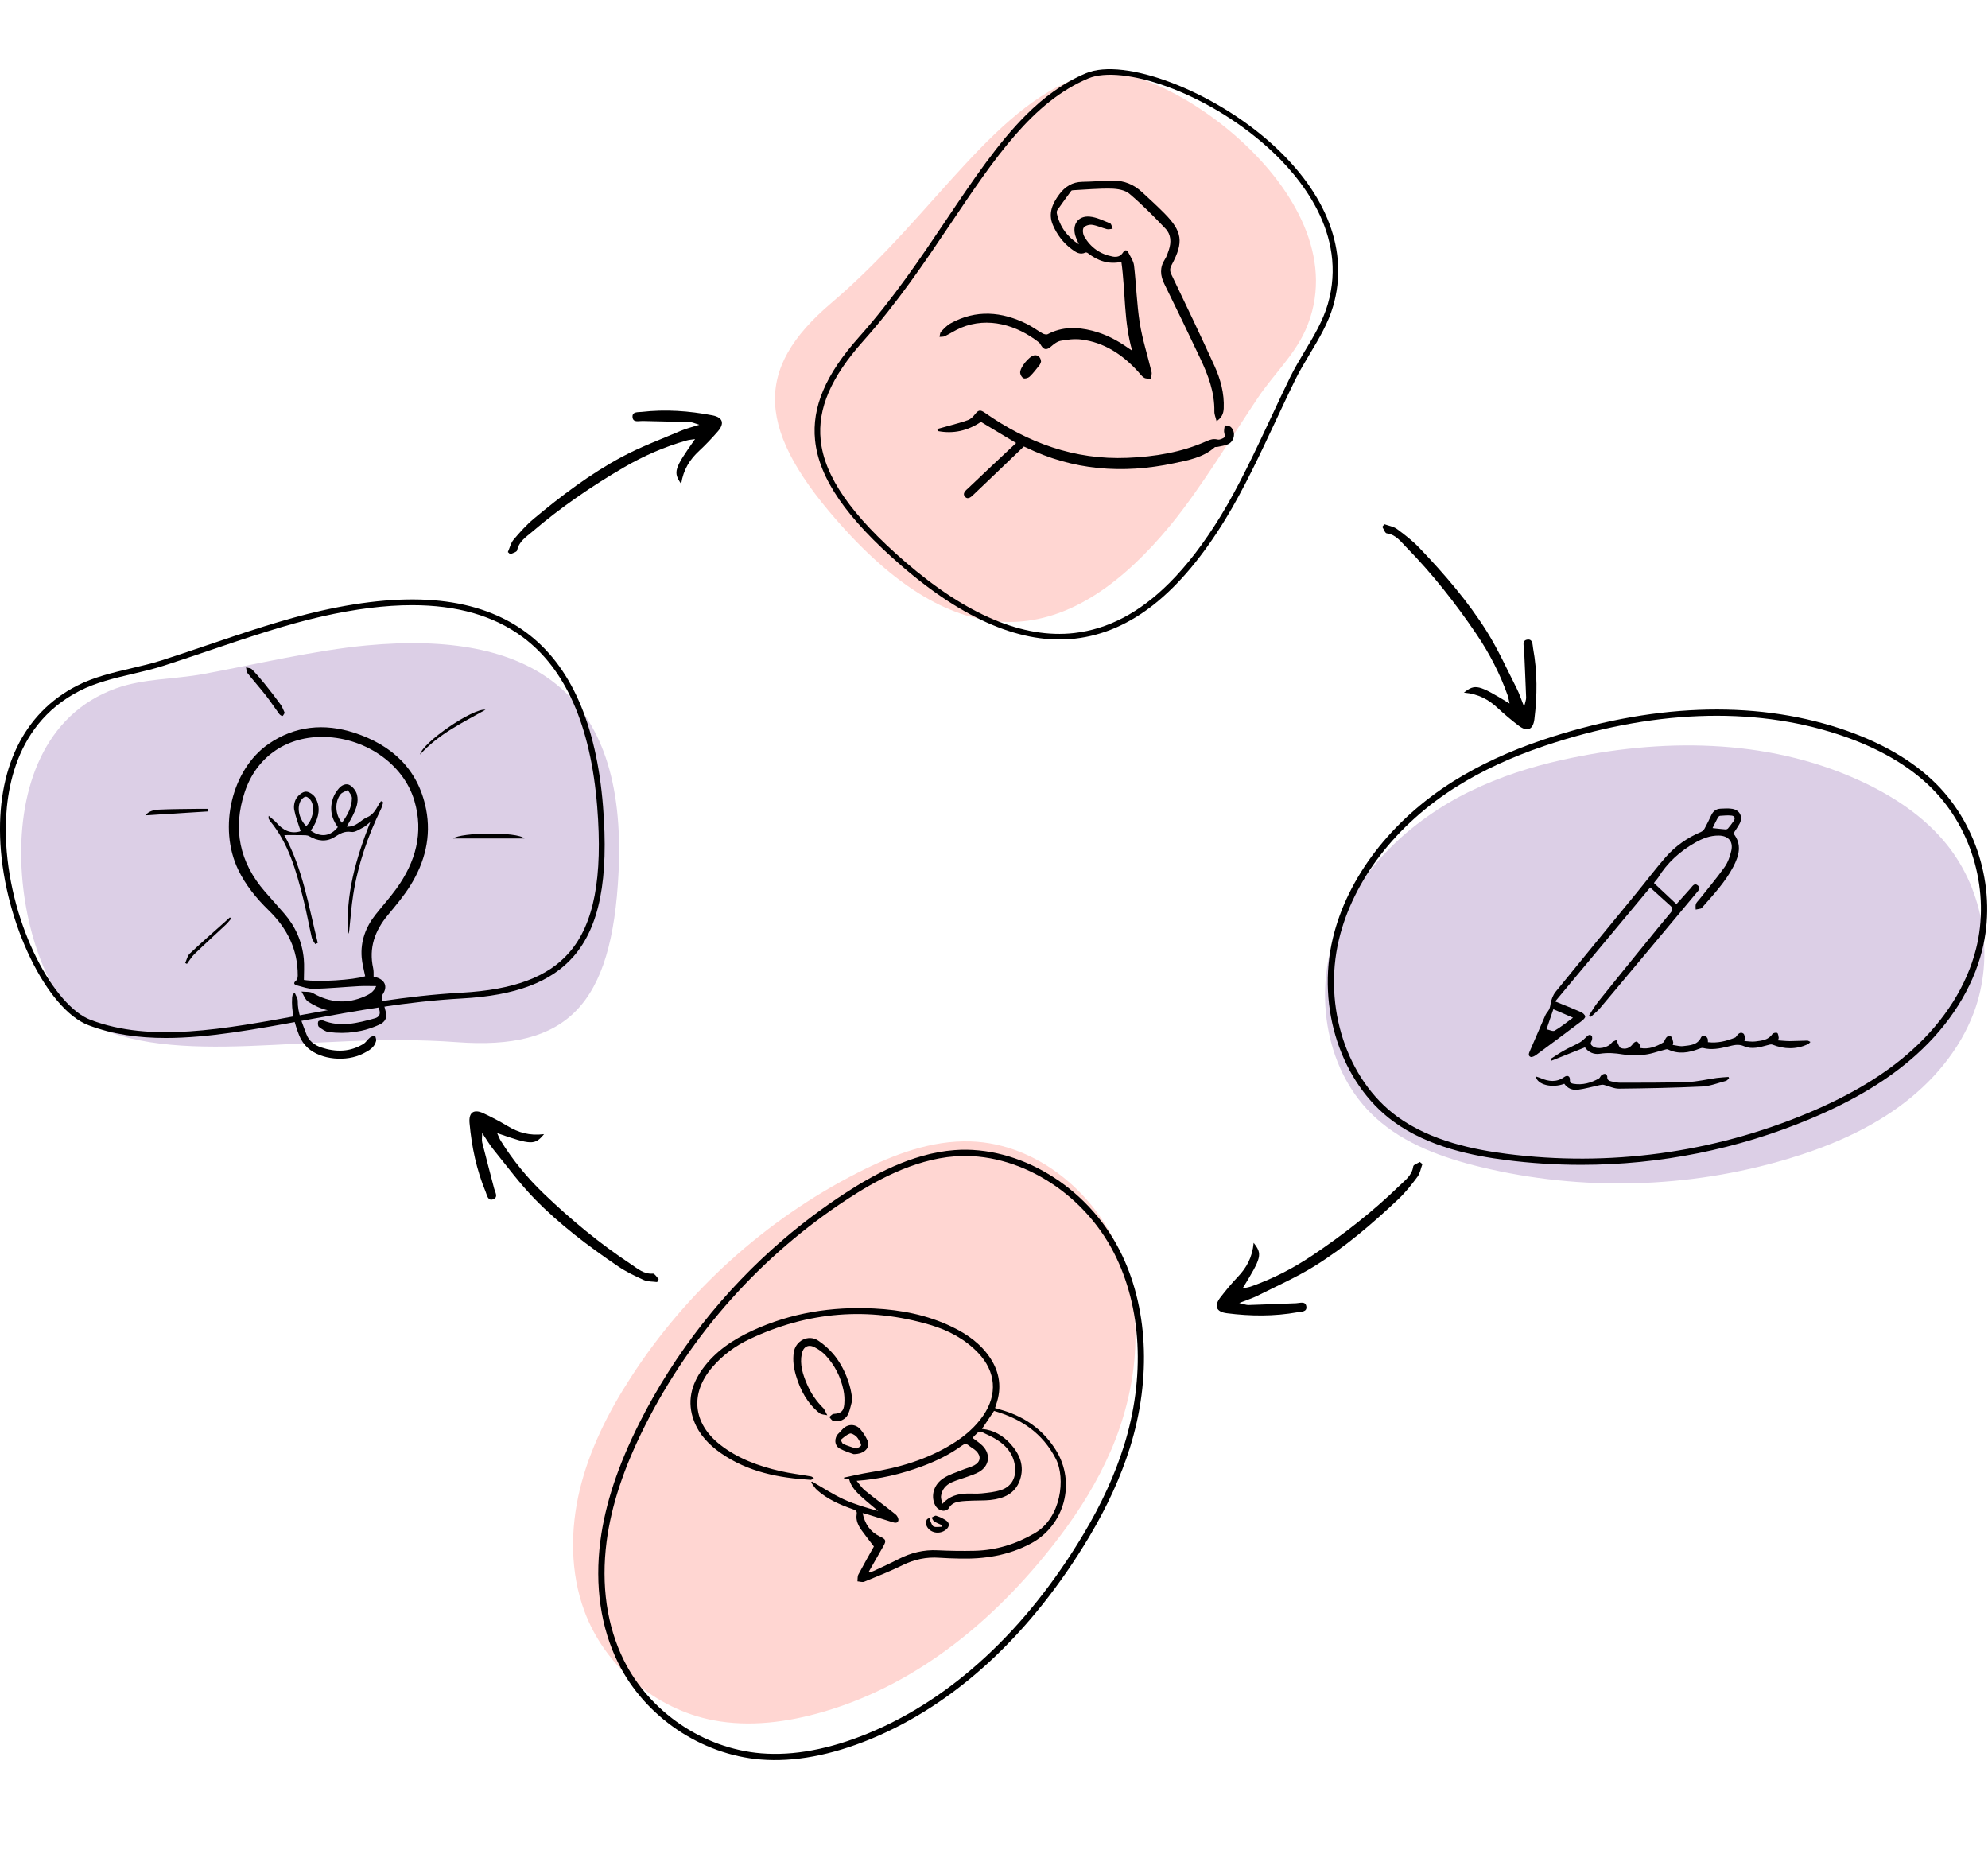 <?xml version="1.0" encoding="UTF-8"?> <svg xmlns="http://www.w3.org/2000/svg" width="2312" height="2151" viewBox="0 0 2312 2151" fill="none"> <path d="M1710.42 919.656C1640.56 953.667 1579.38 1010.8 1553.37 1084.11C1527.4 1157.36 1542.11 1246.87 1599.46 1299.39C1633.37 1330.41 1678.25 1346.43 1722.94 1357.18C1839.6 1385.25 1963.63 1381.94 2078.61 1347.65C2124.42 1334 2169.26 1315.27 2208.02 1287.24C2246.78 1259.21 2279.28 1221.27 2295.86 1176.42C2319.59 1112.14 2307.21 1035.89 2264.43 982.399C2237.49 948.715 2200.17 924.515 2160.85 906.762C2053.16 858.081 1931.13 858.268 1817.51 883.402C1780.66 891.531 1744.42 903.164 1710.47 919.703L1710.42 919.656Z" fill="#DCCFE6"></path> <path d="M1839.08 1354.42C1809.66 1354.42 1780.24 1352.55 1750.91 1348.77C1714.67 1344.09 1661.76 1334.33 1620.29 1303.87C1559.72 1259.39 1530.81 1171.84 1550.05 1091.02C1566.86 1020.33 1617.95 953.807 1690.2 908.443C1720.23 889.616 1755.02 873.451 1793.5 860.463C1918.61 818.323 2038.31 813.651 2139.65 846.915C2186.86 862.426 2224.74 884.29 2252.2 911.901C2301.37 961.422 2322.2 1037.15 2305.2 1104.9C2294.09 1149.18 2267.61 1191.18 2228.66 1226.32C2196.67 1255.14 2156.37 1279.53 2105.46 1300.88C2020.98 1336.29 1930.29 1354.42 1839.13 1354.42H1839.08ZM1694.03 914.61C1623.37 958.946 1573.5 1023.84 1557.1 1092.7C1538.56 1170.77 1566.3 1255.19 1624.59 1298.03C1664.66 1327.46 1716.4 1336.99 1751.85 1341.57C1870.75 1356.94 1992.03 1340.59 2102.61 1294.2C2152.77 1273.18 2192.42 1249.21 2223.76 1220.9C2261.63 1186.75 2287.36 1146.01 2298.15 1103.07C2314.54 1037.76 2294.51 964.739 2247.06 916.993C2220.44 890.176 2183.55 868.919 2137.41 853.783C2037.56 821.033 1919.41 825.705 1795.84 867.378C1757.87 880.179 1723.64 896.063 1694.08 914.61H1694.03Z" fill="black"></path> <path d="M1291.43 1687.91C1322.43 1616.66 1331.8 1533.47 1303.94 1460.85C1276.08 1388.3 1206.73 1329.82 1129.02 1327.17C1083.09 1325.62 1038.56 1342.6 997.611 1363.48C890.694 1417.94 798.569 1501.06 733.457 1601.84C707.499 1641.98 685.595 1685.35 674.347 1731.84C663.099 1778.34 663.043 1828.29 679.586 1873.16C703.325 1937.44 762.276 1987.35 829.552 2000.21C871.922 2008.3 916.009 2002.45 957.434 1990.4C1070.92 1957.42 1163.56 1877.98 1233.59 1785.05C1256.31 1754.92 1276.3 1722.53 1291.36 1687.9L1291.43 1687.91Z" fill="#FFD6D2"></path> <path d="M911.121 1441.04C933.484 1421.92 957.061 1404.23 981.813 1388.05C1012.39 1368.05 1058.96 1341.09 1110.27 1337.29C1185.21 1331.74 1264.08 1379.5 1301.97 1453.44C1335.12 1518.09 1339.52 1601.86 1314.08 1683.29C1303.49 1717.11 1287.55 1752.01 1266.74 1786.88C1199.03 1900.21 1111.08 1981.54 1012.44 2022.11C966.471 2041 923.476 2048.99 884.662 2045.85C815.104 2040.16 750.062 1996.13 718.964 1933.59C698.633 1892.71 691.468 1843.58 698.244 1791.56C703.828 1748.86 718.616 1704.14 743.434 1654.83C784.637 1573.02 841.794 1500.31 911.085 1441.07L911.121 1441.04ZM1307.16 1681.09C1332.06 1601.47 1327.81 1519.74 1295.52 1456.75C1258.88 1385.36 1182.94 1339.22 1110.8 1344.52C1061.22 1348.19 1015.7 1374.57 985.778 1394.12C885.414 1459.7 803.853 1550.94 749.941 1658.06C725.478 1706.63 710.914 1750.61 705.492 1792.49C698.896 1843.06 705.809 1890.75 725.508 1930.4C755.489 1990.69 818.166 2033.18 885.257 2038.64C922.916 2041.72 964.772 2033.91 1009.68 2015.43C1106.85 1975.44 1193.63 1895.12 1260.47 1783.14C1281.01 1748.74 1296.71 1714.43 1307.13 1681.12L1307.16 1681.09Z" fill="black"></path> <path d="M1848.06 1180.61C1851.49 1175.43 1854.54 1169.94 1858.4 1165.11C1876.4 1142.6 1894.61 1120.24 1912.79 1097.87C1922.77 1085.58 1932.75 1073.29 1942.94 1061.18C1945.4 1058.26 1945.57 1055.88 1942.93 1053.45C1935.13 1046.28 1927.22 1039.22 1919.14 1031.92C1881.83 1076.66 1845.06 1120.75 1808.63 1164.44C1817.97 1168.23 1828.32 1172.25 1838.49 1176.7C1840.65 1177.64 1843.38 1179.99 1843.56 1181.91C1843.72 1183.62 1841.01 1186 1839.09 1187.46C1821.69 1200.58 1804.22 1213.61 1786.67 1226.51C1784.78 1227.9 1781.64 1229.61 1780.05 1228.93C1776.55 1227.44 1778.35 1224.09 1779.43 1221.55C1785.25 1207.94 1791.12 1194.34 1797.07 1180.79C1797.86 1178.99 1799.08 1177.33 1800.3 1175.77C1802.28 1173.24 1802.76 1170.54 1803.27 1167.33C1804.06 1162.37 1806.06 1156.99 1809.2 1153.13C1840.47 1114.56 1872.12 1076.28 1903.59 1037.87C1914.78 1024.21 1925.4 1010.07 1937.02 996.777C1948.33 983.847 1962.21 974.067 1978.16 967.347C1979.81 966.647 1981.47 965.117 1982.33 963.537C1985.14 958.437 1987.67 953.177 1990.14 947.897C1992.32 943.227 1995.82 940.477 2000.95 940.277C2005.59 940.097 2010.37 939.657 2014.86 940.497C2023.69 942.157 2027.27 950.107 2023.04 957.837C2020.97 961.617 2018.45 965.147 2015.92 969.107C2026.28 981.917 2022.44 995.137 2015.65 1008.03C2006.32 1025.74 1992.67 1040.26 1979.59 1055.16C1979.16 1055.65 1978.64 1056.26 1978.06 1056.41C1976.08 1056.9 1974.05 1057.21 1972.04 1057.59C1972.08 1055.41 1971.62 1053.06 1972.3 1051.1C1972.98 1049.17 1974.8 1047.63 1976.14 1045.93C1986.05 1033.4 1996.42 1021.19 2005.66 1008.18C2009.57 1002.66 2012 995.647 2013.5 988.957C2015.9 978.267 2009.81 971.637 1998.76 971.527C1988.79 971.427 1979.81 974.987 1971.38 979.787C1953.73 989.837 1939 1003.1 1928.31 1020.57C1927.45 1021.98 1926.22 1023.16 1925.18 1024.46C1924.16 1025.74 1923.16 1027.04 1923.76 1026.96C1932.46 1035.14 1941.16 1043.32 1949.62 1051.27C1955.1 1045.16 1960.47 1039.11 1965.9 1033.13C1968.24 1030.55 1970.46 1026.01 1974.62 1029.61C1978.39 1032.88 1974.79 1035.98 1972.64 1038.56C1935.48 1083.08 1898.3 1127.58 1861 1171.99C1857.8 1175.8 1853.75 1178.91 1850.09 1182.35C1849.42 1181.78 1848.75 1181.2 1848.07 1180.63L1848.06 1180.61ZM1798.56 1196.79C1801.98 1197.46 1806.01 1199.61 1808.06 1198.41C1815.37 1194.12 1822 1188.69 1829.37 1183.34C1821.07 1179.74 1813.53 1176.47 1806.52 1173.43C1803.82 1181.36 1801.21 1189.01 1798.56 1196.8V1196.79ZM1991.67 962.847C1997.17 963.437 2001.92 964.027 2006.68 964.387C2007.66 964.457 2009.04 963.967 2009.65 963.237C2011.99 960.457 2014.19 957.537 2016.26 954.547C2018.49 951.327 2017.21 948.727 2013.75 948.327C2009.37 947.827 2004.86 948.277 2000.42 948.587C1999.5 948.647 1998.34 949.737 1997.85 950.647C1995.73 954.547 1993.81 958.567 1991.66 962.847H1991.67Z" fill="black"></path> <path d="M1843.33 1217.79C1830.07 1223.07 1817.21 1228.2 1804.35 1233.32C1803.99 1232.64 1803.64 1231.97 1803.28 1231.29C1808.48 1228 1813.55 1224.47 1818.92 1221.47C1824.87 1218.14 1831.19 1215.47 1837.14 1212.14C1839.82 1210.64 1842.11 1208.34 1844.37 1206.19C1846.38 1204.28 1848.59 1201.87 1851.03 1204.37C1852.09 1205.46 1851.8 1209.03 1850.82 1210.7C1849.11 1213.61 1850.35 1215.04 1852.33 1216.54C1857.95 1220.79 1870.12 1218.32 1874.31 1212.51C1875.44 1210.94 1877.92 1210.33 1879.78 1209.29C1880.58 1211.12 1881.28 1212.99 1882.2 1214.75C1882.92 1216.12 1883.64 1218.07 1884.83 1218.52C1890.52 1220.66 1895.77 1218.52 1899.15 1213.64C1900.04 1212.35 1902.24 1210.82 1903.39 1211.12C1904.9 1211.51 1906.17 1213.48 1907.15 1215.02C1907.69 1215.86 1907.41 1217.22 1907.52 1218.57C1917.6 1220.36 1926.13 1216.95 1934.27 1212.16C1935.26 1211.57 1935.77 1210.04 1936.33 1208.86C1937.78 1205.83 1940.17 1203.45 1943.3 1205.17C1944.9 1206.05 1945.16 1209.45 1945.89 1211.76C1946.06 1212.31 1945.69 1213.02 1945.33 1214.97C1949.5 1215.52 1953.56 1216.85 1957.4 1216.38C1965.48 1215.39 1974.29 1215.25 1978.46 1205.87C1978.93 1204.82 1981.37 1203.9 1982.63 1204.17C1983.91 1204.44 1985.13 1206.12 1985.84 1207.47C1986.4 1208.53 1986.14 1210.03 1986.29 1211.77C1997.54 1213.14 2007.87 1210.51 2017.96 1206.39C2018.65 1206.11 2019.15 1205.25 2019.62 1204.58C2021.62 1201.74 2024.42 1199.51 2027.5 1201.75C2029.11 1202.92 2029.07 1206.35 2029.77 1208.76C2029.36 1209.31 2028.95 1209.86 2028.53 1210.41C2032.84 1210.63 2037.25 1211.51 2041.45 1210.94C2048.73 1209.94 2056.44 1209.53 2061.28 1202.28C2062.09 1201.06 2065.48 1200.36 2066.83 1201.05C2068.04 1201.67 2068.19 1204.54 2068.58 1206.46C2068.72 1207.15 2068.23 1207.98 2067.77 1209.69C2072.63 1210.01 2077.03 1210.55 2081.42 1210.54C2088.23 1210.52 2095.04 1210.04 2101.86 1209.97C2103.06 1209.96 2104.27 1210.97 2105.48 1211.52C2104.49 1212.43 2103.66 1213.68 2102.5 1214.21C2088.86 1220.36 2075.16 1220.17 2061.32 1214.64C2059.75 1214.01 2057.47 1214.74 2055.63 1215.25C2046.7 1217.7 2037.17 1220.39 2028.68 1216.62C2021.44 1213.4 2015.73 1215.4 2009.26 1216.96C1999.85 1219.23 1990.38 1221.09 1980.64 1218.57C1979.25 1218.21 1977.44 1218.92 1975.97 1219.5C1963.95 1224.16 1951.96 1226.16 1939.7 1220.19C1938.55 1219.63 1936.64 1220.45 1935.12 1220.81C1926.92 1222.79 1918.78 1226.14 1910.52 1226.46C1902.9 1226.75 1894.84 1227.23 1887.46 1226.02C1878.33 1224.52 1869.73 1223.82 1860.53 1225.28C1853.6 1226.38 1847.1 1223.45 1843.27 1217.82L1843.33 1217.79Z" fill="black"></path> <path d="M1819.23 1260.15C1805.19 1265.56 1787.64 1261.29 1786.12 1251.64C1788.23 1252.35 1790.04 1252.83 1791.73 1253.56C1801.09 1257.6 1810.2 1258.74 1819.17 1252.3C1822.84 1249.66 1825.97 1251.22 1825.78 1255.63C1825.63 1259.01 1827.53 1259.77 1829.83 1260.16C1840.5 1261.96 1850.3 1259.16 1859.51 1253.98C1860.82 1253.25 1861.29 1251.15 1862.54 1250.18C1863.71 1249.27 1865.51 1248.44 1866.82 1248.68C1867.83 1248.86 1869.33 1250.83 1869.23 1251.87C1868.84 1255.81 1871.39 1256.84 1874.23 1257.44C1877.63 1258.16 1881.12 1258.94 1884.57 1258.93C1910.54 1258.84 1936.52 1259.03 1962.46 1258.13C1973.86 1257.73 1985.16 1254.92 1996.54 1253.37C2001.06 1252.75 2005.65 1252.59 2010.21 1252.21L2010.82 1253.84C2009.58 1254.87 2008.49 1256.47 2007.08 1256.84C1997.97 1259.25 1988.84 1262.9 1979.6 1263.34C1947.36 1264.88 1915.07 1265.52 1882.79 1265.86C1876.93 1265.92 1871.07 1262.81 1865.16 1261.41C1863.61 1261.04 1861.79 1261.43 1860.16 1261.77C1851.77 1263.56 1843.48 1266.02 1835.01 1267.1C1828.96 1267.87 1823.12 1265.8 1819.24 1260.16L1819.23 1260.15Z" fill="black"></path> <g clip-path="url(#clip0_4_287)"> <path d="M426.688 750.431C614.913 732.923 729.616 801.75 719.396 1014.1C711.893 1169.69 658.854 1221.18 531.602 1211.78C358.901 1199.06 205 1244.38 98.36 1187.55C22.121 1146.88 -33.893 861.047 134.97 800.37C167.053 788.856 202.93 789.891 236.22 783.767C295.253 772.943 366.361 756.038 426.688 750.431Z" fill="#DCCFE6"></path> <path d="M192.925 1206.87C161.059 1206.87 131.132 1202.77 103.017 1192.12C54.505 1173.79 5.649 1073.18 0.474 981.021C-4.356 894.426 27.253 829.178 89.434 797.352C109.097 787.261 131.089 782.129 152.348 777.126C164.293 774.323 176.625 771.434 188.268 767.725C204.568 762.507 221.515 756.771 239.453 750.691C284.343 735.468 330.785 719.727 373.173 710.196C478.605 686.478 556.655 694.671 611.722 735.252C663.467 773.331 693.566 841.339 701.285 937.249C708.098 1021.99 697.232 1077.53 667.046 1112.08C640.915 1142.01 599.648 1157.57 537.164 1160.98C473.043 1164.52 413.449 1175.47 355.795 1186.04C296.676 1196.9 242.472 1206.87 192.882 1206.87H192.925ZM479.295 703.684C448.032 703.684 413.233 708.04 374.639 716.708C332.596 726.153 286.327 741.85 241.61 756.987C223.628 763.067 206.681 768.846 190.338 774.064C178.48 777.859 166.018 780.792 153.943 783.638C133.073 788.511 111.512 793.6 92.538 803.303C11.944 844.53 4.441 932.117 7.158 980.633C12.634 1078.91 63.518 1170.04 105.346 1185.86C175.461 1212.39 258.47 1197.12 354.545 1179.44C412.371 1168.79 472.18 1157.79 536.733 1154.25C597.276 1150.93 637.077 1136.1 661.915 1107.64C690.806 1074.56 701.156 1020.57 694.515 937.766C686.969 843.84 657.732 777.514 607.625 740.599C574.163 715.932 531.688 703.684 479.209 703.684H479.295Z" fill="black"></path> </g> <g clip-path="url(#clip1_4_287)"> <path d="M1361.39 610.439C1249.79 746.293 1125.68 772.753 982.572 615.589C877.719 500.419 876.314 429.148 966.752 352.351C1089.46 248.098 1158.84 115.047 1269.17 85.381C1348.08 64.194 1586.66 229.987 1518.27 383.73C1505.27 412.93 1480.91 435.727 1463.31 461.899C1432.07 508.286 1397.17 566.901 1361.39 610.439Z" fill="#FFD6D2"></path> <path d="M1193.26 133.713C1214.25 112.813 1236.85 96.088 1262.88 85.196C1307.76 66.366 1410.93 105.612 1479.37 167.518C1543.66 225.709 1568.88 292.672 1550.39 356.004C1544.56 376.051 1533.7 394.111 1523.23 411.598C1517.34 421.418 1511.26 431.554 1506.21 441.818C1499.16 456.206 1492.04 471.384 1484.52 487.458C1465.7 527.685 1446.22 569.298 1425.03 603.851C1372.33 689.806 1315.15 735.189 1250.25 742.551C1189.3 749.507 1121.49 721.059 1048.73 658.163C984.444 602.588 952.406 556.104 947.909 511.831C944 473.486 960.191 435.389 998.937 391.996C1038.67 347.435 1070.19 300.589 1100.7 255.29C1131.97 208.816 1160.63 166.208 1193.29 133.684L1193.26 133.713ZM1359.74 678.066C1380.33 657.562 1400.17 631.653 1419.47 600.199C1440.49 565.933 1459.89 524.464 1478.66 484.411C1486.21 468.309 1493.29 453.1 1500.37 438.684C1505.5 428.217 1511.64 417.966 1517.58 408.03C1527.89 390.889 1538.5 373.143 1544.15 353.824C1568.13 271.754 1511.27 204.772 1475.24 172.177C1402.28 106.13 1304.47 74.936 1265.76 91.154C1200.87 118.347 1156.97 183.606 1106.18 259.145C1075.61 304.618 1043.99 351.637 1003.97 396.48C966.44 438.54 950.696 475.155 954.423 511.612C958.737 553.998 990.021 599.043 1052.82 653.356C1124.07 714.96 1190.13 742.781 1249.17 736.075C1288.62 731.607 1325.23 712.428 1359.79 678.009L1359.74 678.066Z" fill="black"></path> </g> <path d="M434.501 1135.58C436.031 1136.01 437.301 1136.31 438.541 1136.73C447.721 1139.79 450.741 1147.23 445.511 1155.45C443.411 1158.75 443.501 1161.02 445.001 1164.37C446.781 1168.35 447.601 1172.76 448.761 1177.01C450.601 1183.77 447.271 1188.53 441.741 1191.14C422.901 1200.02 402.881 1202.64 382.331 1200.02C378.281 1199.5 374.301 1196.58 370.891 1193.99C369.641 1193.04 369.371 1189.49 370.111 1187.74C370.551 1186.69 374.181 1185.95 375.761 1186.59C396.271 1194.82 416.121 1189.49 435.981 1184.03C440.521 1182.78 442.521 1179.63 441.331 1174.93C440.471 1171.57 439.331 1168.28 438.611 1165.93C427.021 1169.32 416.351 1173.53 405.271 1175.43C388.531 1178.32 372.631 1174.01 358.531 1164.77C354.871 1162.37 353.201 1156.95 350.611 1152.91C355.091 1153.46 360.311 1152.7 363.921 1154.76C383.571 1165.99 403.561 1167.69 424.251 1158.5C429.341 1156.24 434.481 1153.58 437.531 1146.61C430.121 1146.61 423.851 1146.32 417.631 1146.67C400.011 1147.66 382.431 1149.35 364.801 1149.82C358.611 1149.98 352.291 1147.59 346.131 1146C342.661 1145.11 340.071 1143.57 344.551 1139.95C345.831 1138.92 346.261 1136.24 346.271 1134.31C346.401 1104 333.981 1079.42 312.511 1058.52C298.241 1044.62 285.631 1029.27 276.901 1011.02C253.601 962.31 269.441 894.86 311.991 865.26C342.871 843.78 377.281 840.71 412.131 852.06C455.471 866.18 486.221 894.11 495.471 940.59C501.851 972.61 494.161 1002.65 477.021 1029.97C469.431 1042.07 460.071 1053.12 450.921 1064.17C435.981 1082.22 428.741 1102.14 433.951 1125.64C434.281 1127.14 434.381 1128.7 434.471 1130.25C434.561 1131.78 434.491 1133.31 434.491 1135.58H434.501ZM424.701 1135.16C423.281 1127.78 421.191 1120.55 420.621 1113.21C419.141 1094.49 425.271 1077.95 436.841 1063.37C444.801 1053.33 453.421 1043.77 460.921 1033.4C483.321 1002.44 493.041 968.33 481.841 930.8C468.821 887.16 422.601 856.34 373.241 856.85C331.211 857.29 297.711 881.27 284.571 921.14C270.451 963.99 278.491 1002.63 308.091 1036.71C315.481 1045.22 323.051 1053.57 330.441 1062.08C343.571 1077.22 351.371 1094.8 353.281 1114.72C354.061 1122.92 353.411 1131.26 353.411 1139.42C370.051 1142.13 410.911 1139.49 424.731 1135.15L424.701 1135.16Z" fill="black"></path> <path d="M343.039 1154.94C344.169 1157.87 346.31 1160.82 346.26 1163.73C346.04 1177.66 351.69 1189.99 356.35 1202.54C359.28 1210.42 365.879 1215.36 373.649 1217.94C390.519 1223.52 407.18 1223.38 422.76 1213.72C425.63 1211.94 427.469 1208.59 430.169 1206.44C431.809 1205.13 434.17 1204.73 436.21 1203.93C436.65 1206.08 437.859 1208.42 437.389 1210.35C435.449 1218.24 428.929 1221.65 422.299 1225.04C402.899 1234.95 373.33 1232.37 357.99 1218.5C353.73 1214.65 350.11 1209.38 347.99 1204.04C342.43 1190.04 338.75 1175.47 339.72 1160.15C339.82 1158.57 340.29 1157.02 340.59 1155.46C341.41 1155.29 342.229 1155.12 343.049 1154.95L343.039 1154.94Z" fill="black"></path> <path d="M331.12 828.84C330.09 830.34 329.2 832.55 328.47 832.49C327.13 832.39 325.53 831.23 324.66 830.05C319.44 822.99 314.66 815.59 309.24 808.69C302.31 799.85 294.8 791.47 287.84 782.65C286.55 781.01 286.69 778.24 286.16 776C288.48 776.71 291.5 776.74 292.99 778.26C298.36 783.77 303.39 789.64 308.22 795.63C314.45 803.35 320.51 811.21 326.33 819.22C328.35 822 329.46 825.44 331.1 828.83L331.12 828.84Z" fill="black"></path> <path d="M241.98 943.49C217.82 945 193.66 946.51 169 948.05C172.94 943.16 178.95 941.66 184.75 941.39C200.35 940.66 215.99 940.69 231.61 940.44C234.98 940.39 238.35 940.44 241.72 940.44C241.81 941.46 241.89 942.48 241.98 943.51V943.49Z" fill="black"></path> <path d="M609.95 974.91H527C536 967.89 601.32 966.77 609.95 974.91Z" fill="black"></path> <path d="M564.61 825.28C537.94 840.3 510.01 853.48 488.52 877.36C491.15 863.48 550.23 822.98 564.61 825.28Z" fill="black"></path> <path d="M269.02 1067.93C266.87 1070.38 264.92 1073.03 262.55 1075.25C250.5 1086.59 238.21 1097.68 226.3 1109.17C222.83 1112.51 220.34 1116.86 217.41 1120.75C216.74 1120.41 216.07 1120.08 215.4 1119.74C217.12 1116.03 217.96 1111.38 220.72 1108.76C233.35 1096.79 246.53 1085.38 259.5 1073.77C262.1 1071.44 264.69 1069.09 267.29 1066.75C267.87 1067.14 268.45 1067.53 269.02 1067.92V1067.93Z" fill="black"></path> <path d="M361.341 965.75C373.081 974.01 384.241 972.51 392.861 961.75C385.181 951.34 383.011 939.77 387.511 927.45C388.911 923.62 391.331 919.97 393.991 916.84C397.331 912.92 402.501 910.35 406.991 913.04C410.661 915.24 414.091 919.78 415.171 923.93C417.441 932.64 413.981 940.9 410.081 948.71C408.141 952.6 405.891 956.33 403.221 961.15C414.121 962.06 419.361 953.45 426.941 950.3C435.881 946.59 438.181 938.16 443.081 931.49C443.941 931.95 444.811 932.41 445.671 932.87C444.841 935.44 444.301 938.15 443.131 940.55C427.671 972.32 416.271 1005.43 410.771 1040.37C408.611 1054.1 407.671 1068.01 406.171 1081.84C406.021 1083.25 405.821 1084.65 404.881 1085.92C401.701 1040.89 413.701 998.68 430.681 955.76C426.971 958.68 424.971 960.85 422.501 962.06C418.011 964.27 412.891 968.03 408.651 967.34C400.541 966.02 395.271 969.38 389.051 973.27C379.391 979.32 369.341 978 359.571 972.26C357.331 970.94 354.051 971.13 351.241 971.07C344.391 970.92 337.531 971.02 330.611 971.02C352.041 1009.9 358.971 1053.68 369.541 1096.38C368.561 1096.84 367.571 1097.29 366.591 1097.75C365.231 1095.28 363.231 1092.97 362.621 1090.33C359.101 1075.06 356.381 1059.59 352.521 1044.41C344.461 1012.68 335.781 981.11 314.391 955.02C313.561 954 312.931 952.81 312.301 951.64C312.141 951.34 312.321 950.84 312.471 948.57C316.191 951.86 319.331 954.14 321.851 956.97C328.931 964.92 337.091 969.65 348.131 966.93C349.121 966.69 350.011 966 349.571 966.22C346.871 957.55 343.671 949.63 342.141 941.4C341.361 937.2 342.431 931.71 344.731 928.14C347.051 924.53 351.901 920.53 355.701 920.47C359.491 920.41 364.881 924.17 366.911 927.76C373.141 938.74 370.721 949.93 364.841 960.53C363.891 962.23 362.661 963.78 361.311 965.76L361.341 965.75ZM397.661 956.69C404.141 947.7 409.181 938.64 409.241 927.92C409.261 924.83 406.221 921.72 404.581 918.61C401.681 920.22 397.941 921.17 396.041 923.57C388.981 932.48 389.731 947.48 397.661 956.69ZM356.131 960.63C363.431 953.59 366.451 940.2 362.091 931.7C360.861 929.31 357.821 926.35 355.631 926.36C353.451 926.37 350.451 929.39 349.271 931.8C345.041 940.46 348.191 952.59 356.141 960.63H356.131Z" fill="black"></path> <path d="M1316.67 407.727C1306.86 373.807 1308.95 339.027 1304.15 304.497C1289.22 307.717 1276.54 303.217 1265.07 294.277C1264.39 293.747 1263.02 293.337 1262.35 293.657C1255.92 296.737 1250.97 293.107 1246.41 289.737C1236.51 282.427 1229.21 272.747 1224.42 261.487C1218.77 248.187 1223.99 236.667 1231.85 226.067C1238.47 217.127 1247.03 211.617 1258.7 211.437C1270.54 211.257 1282.37 210.197 1294.21 210.007C1307.27 209.797 1318.63 214.557 1328.2 223.417C1336.9 231.477 1345.68 239.457 1354.02 247.877C1375.11 269.187 1376.85 281.417 1362.67 307.937C1360.53 311.937 1360.23 314.827 1362.36 319.257C1379.33 354.477 1396.12 389.787 1412.35 425.347C1419.46 440.937 1423.96 457.427 1423.17 474.907C1422.9 480.757 1420.94 485.687 1414.84 489.677C1413.84 485.487 1412.21 481.947 1412.27 478.427C1412.68 456.087 1404.98 435.957 1395.66 416.297C1382.03 387.547 1368.28 358.857 1354.2 330.327C1349.27 320.337 1348.55 311.097 1354.78 301.467C1356.89 298.207 1358.1 294.307 1359.35 290.577C1362.32 281.707 1361.93 272.647 1355.46 265.857C1342 251.757 1328.27 237.797 1313.4 225.247C1308.28 220.927 1299.5 219.497 1292.34 219.347C1277.63 219.027 1262.87 220.457 1248.14 221.197C1247.36 221.237 1246.25 221.357 1245.87 221.867C1240.37 229.307 1234.9 236.767 1229.62 244.367C1228.9 245.407 1228.87 247.287 1229.18 248.617C1232.7 263.857 1241.32 275.557 1254.72 284.047C1253.33 280.727 1251.65 277.507 1250.62 274.087C1246.7 261.037 1253.81 250.697 1267.3 251.877C1275.42 252.587 1283.34 256.617 1291.1 259.777C1292.65 260.407 1293.06 263.827 1294 265.967C1291.74 266.167 1289.33 266.987 1287.26 266.457C1281.47 264.977 1275.92 262.237 1270.07 261.397C1266.89 260.937 1261.87 262.377 1260.29 264.727C1258.74 267.027 1259.37 272.207 1260.99 274.997C1268.33 287.677 1279.43 295.597 1293.97 298.317C1298.81 299.227 1303.09 298.257 1305.94 293.737C1308.11 290.277 1310.48 290.047 1312.36 293.817C1314.79 298.677 1318.26 303.547 1318.86 308.687C1321.46 330.987 1322.03 353.567 1325.55 375.697C1328.6 394.867 1334.73 413.547 1339.22 432.517C1339.81 435.017 1338.72 437.917 1338.41 440.627C1335.71 440.187 1332.53 440.497 1330.43 439.137C1327.56 437.277 1325.49 434.167 1323.11 431.577C1305.27 412.207 1284.25 398.177 1257.64 394.767C1249.79 393.757 1241.46 394.807 1233.6 396.237C1229.5 396.977 1225.54 400.157 1222.2 403.027C1217.4 407.167 1214.09 407.027 1210.72 401.537C1209.97 400.317 1209.27 398.917 1208.18 398.057C1182.76 378.117 1149.23 367.927 1117.62 381.087C1111.13 383.787 1105.2 387.817 1098.86 390.897C1097.07 391.767 1094.72 391.477 1092.63 391.717C1093.18 389.687 1093.11 387.087 1094.38 385.747C1097.75 382.167 1101.26 378.327 1105.48 375.997C1135.21 359.627 1165.02 362.137 1194.5 376.807C1200.8 379.937 1206.48 384.297 1212.63 387.767C1214.28 388.697 1217.09 389.307 1218.55 388.537C1235.23 379.727 1252.57 380.067 1270.18 384.507C1285.5 388.367 1299.28 395.577 1312.12 404.677C1313.61 405.737 1315.16 406.727 1316.67 407.757V407.727Z" fill="black"></path> <path d="M1181.73 515.087C1168.19 506.957 1154.5 498.747 1140.84 490.547C1125.43 500.847 1108.76 504.747 1090.65 501.187C1090.43 500.407 1090.22 499.617 1090 498.837C1094.74 497.537 1099.49 496.277 1104.21 494.917C1111.57 492.797 1119.05 490.987 1126.18 488.257C1129.21 487.097 1131.88 484.247 1133.98 481.577C1137.86 476.637 1140.06 476.207 1145.34 479.907C1195.11 514.757 1249.54 534.907 1311.16 532.337C1342.99 531.007 1374.09 525.997 1403.37 512.897C1407.8 510.917 1411.22 509.927 1415.98 511.057C1418.5 511.657 1422.08 509.987 1424.37 508.267C1425.25 507.607 1423.59 503.937 1423.57 501.637C1423.55 499.247 1424.11 496.847 1424.42 494.457C1426.82 495.137 1429.9 495.097 1431.5 496.617C1437.52 502.327 1435.68 513.217 1428.11 516.537C1424.24 518.237 1419.82 518.707 1415.63 519.677C1414.67 519.897 1413.31 519.497 1412.71 520.027C1399.15 532.147 1381.81 535.117 1365.11 538.667C1305.78 551.267 1248.05 546.957 1192.87 520.087C1191.77 519.557 1190.62 519.137 1190.68 519.157C1171.13 537.907 1152.18 556.207 1133.05 574.307C1130.21 576.997 1126.12 581.587 1122.49 577.787C1118.42 573.517 1123.71 569.817 1126.62 567.037C1144.81 549.657 1163.21 532.507 1181.74 515.097L1181.73 515.087Z" fill="black"></path> <path d="M1210.72 420.607C1210.35 421.427 1209.88 423.317 1208.79 424.707C1205.2 429.257 1201.64 433.897 1197.5 437.917C1195.89 439.477 1192.35 440.567 1190.44 439.857C1188.56 439.157 1186.73 436.007 1186.46 433.747C1185.75 427.737 1196.62 414.397 1202.59 413.177C1206.77 412.327 1210.56 415.327 1210.72 420.607Z" fill="black"></path> <path d="M1016.3 1798.16C1010.95 1791.15 1006.47 1785.54 1002.29 1779.72C998.241 1774.08 995.071 1767.96 996.291 1760.7C996.871 1757.24 995.311 1756.1 992.421 1755.08C977.281 1749.74 962.552 1743.48 950.352 1732.68C947.542 1730.19 945.621 1726.68 943.291 1723.64L944.391 1722.66C956.591 1729.62 968.401 1737.43 981.111 1743.29C993.871 1749.17 1007.53 1753.1 1021.28 1756.87C1014.88 1751.46 1008.33 1746.22 1002.13 1740.59C995.822 1734.87 989.871 1728.76 987.551 1720.12C985.491 1719.92 983.631 1719.74 981.771 1719.55C981.701 1719.05 981.642 1718.56 981.572 1718.06C991.512 1716.02 1001.39 1713.59 1011.41 1712.01C1045.46 1706.64 1078.03 1697.1 1107.59 1678.82C1121.61 1670.15 1134.05 1659.66 1143.46 1645.97C1160.36 1621.39 1158.19 1594.63 1137.58 1573.05C1122.2 1556.94 1103.05 1546.85 1082.08 1540.62C1009.84 1519.14 939.502 1524.91 871.472 1557.19C855.112 1564.95 840.572 1575.63 828.612 1589.45C802.262 1619.91 805.642 1654.75 837.322 1679.68C858.102 1696.04 882.322 1704.72 907.662 1710.55C919.312 1713.23 931.271 1714.59 943.061 1716.68C944.311 1716.9 945.401 1718 946.561 1718.7C945.291 1719.4 943.971 1720.77 942.751 1720.7C905.711 1718.47 870.012 1711.54 838.732 1689.87C824.772 1680.2 813.222 1668.36 807.082 1652.18C798.752 1630.23 803.722 1610.2 817.002 1591.82C831.872 1571.24 852.362 1557.67 875.002 1547.2C919.962 1526.39 967.472 1518.99 1016.66 1521.45C1048.03 1523.02 1078.48 1528.97 1107.02 1542.71C1124.84 1551.29 1140.69 1562.42 1151.75 1579.25C1162.69 1595.89 1165.13 1613.75 1158.67 1632.71C1158.19 1634.11 1157.74 1635.52 1157.2 1637.16C1162.59 1638.82 1167.85 1640.2 1172.94 1642.05C1196.28 1650.51 1214.8 1664.99 1228.03 1686.17C1251.53 1723.8 1238.19 1773.63 1199.09 1794.61C1172.9 1808.66 1144.75 1813.02 1115.48 1812.23C1107.82 1812.02 1100.15 1811.88 1092.51 1811.3C1077.32 1810.16 1063.25 1813.23 1049.51 1819.97C1035.05 1827.07 1020.02 1833.04 1005.09 1839.13C1002.89 1840.03 999.862 1838.9 997.212 1838.71C997.522 1836.07 997.091 1833.03 998.251 1830.84C1004.64 1818.79 1011.43 1806.94 1016.32 1798.17L1016.3 1798.16ZM1010.45 1827.46C1010.71 1827.79 1010.97 1828.11 1011.23 1828.44C1012.9 1827.83 1014.62 1827.33 1016.22 1826.58C1025.86 1822.04 1035.59 1817.65 1045.07 1812.79C1059.32 1805.49 1074.18 1801.8 1090.32 1802.6C1104.62 1803.31 1118.97 1803.52 1133.28 1803.2C1158.44 1802.63 1181.65 1795.39 1203.46 1782.66C1234.26 1764.69 1239.4 1718.76 1227.97 1696.39C1212.53 1666.18 1187.23 1649.51 1156.05 1640.52C1151.39 1647.47 1146.8 1654.32 1142.02 1661.45C1155.55 1662.68 1166.29 1669.12 1175.02 1678.65C1186 1690.64 1191.72 1704.73 1186.15 1720.89C1180.68 1736.77 1167.29 1742.49 1151.82 1744.13C1145.05 1744.85 1138.18 1744.54 1131.36 1744.85C1125.88 1745.1 1120.34 1745.16 1114.97 1746.09C1110.21 1746.91 1105.97 1748.93 1103.35 1753.81C1102.44 1755.5 1098.96 1756.88 1096.85 1756.64C1091.19 1756 1087.82 1752.1 1086.16 1746.73C1083.13 1736.93 1086.73 1725.78 1097.04 1718.92C1103.67 1714.5 1111.72 1712.19 1119.2 1709.09C1123.8 1707.19 1128.8 1706.09 1133.13 1703.73C1140.4 1699.78 1141.24 1693.18 1135.4 1687.25C1132.88 1684.69 1129.4 1683.09 1126.64 1680.72C1123.62 1678.11 1121.36 1678.9 1118.42 1681.03C1104.31 1691.29 1088.73 1698.87 1072.43 1704.92C1048.19 1713.93 1023.23 1719.88 996.221 1721.83C999.721 1725.95 1002.32 1730.13 1005.93 1733.06C1017.69 1742.59 1029.93 1751.53 1041.72 1761.03C1043.53 1762.48 1045.23 1765.92 1044.77 1767.93C1043.95 1771.52 1040.43 1770.65 1037.64 1769.78C1027.78 1766.72 1017.93 1763.61 1008.07 1760.55C1006.61 1760.1 1005.1 1759.79 1003.23 1759.32C1005.77 1772.07 1012.17 1781.25 1023.27 1786.53C1030.26 1789.85 1031.1 1791.23 1027.24 1798C1021.64 1807.82 1016.03 1817.63 1010.43 1827.45L1010.45 1827.46ZM1131 1671.86C1135.09 1675.03 1139.42 1677.66 1142.82 1681.18C1152.49 1691.2 1150.6 1704.57 1138.56 1711.52C1134.43 1713.91 1129.73 1715.34 1125.21 1717.01C1119.13 1719.25 1112.77 1720.87 1106.89 1723.54C1100.04 1726.65 1095.22 1732 1094.37 1739.81C1094.1 1742.25 1095.22 1744.85 1095.94 1748.59C1104.38 1739.27 1113.97 1737.04 1124.19 1736.67C1130.02 1736.46 1135.9 1737.04 1141.67 1736.44C1149.24 1735.64 1157 1734.9 1164.17 1732.56C1175.57 1728.83 1181.35 1719.39 1180.62 1707.41C1179.71 1692.55 1171.67 1681.85 1159.53 1674.14C1153.79 1670.5 1147.46 1667.78 1141.31 1664.83C1140.37 1664.38 1138.57 1664.46 1137.84 1665.08C1135.35 1667.2 1133.16 1669.67 1131 1671.87V1671.86Z" fill="black"></path> <path d="M991.051 1628.43C989.561 1633.66 988.631 1639.13 986.451 1644.05C983.501 1650.73 975.721 1654.09 968.871 1652.04C967.111 1651.51 965.911 1649.13 964.451 1647.6C966.121 1646.36 967.721 1644.17 969.481 1644.03C978.031 1643.36 981.151 1641.11 981.891 1632.5C982.341 1627.26 982.051 1621.78 981.001 1616.64C977.831 1601.15 970.841 1587.37 960.041 1575.82C956.481 1572.02 951.911 1568.86 947.251 1566.46C939.941 1562.69 934.101 1566.05 932.461 1574.1C929.901 1586.68 933.681 1598.21 938.511 1609.47C943.011 1619.98 949.391 1629.31 957.551 1637.37C957.791 1637.6 958.101 1637.8 958.241 1638.08C959.551 1640.57 960.831 1643.07 962.121 1645.57C959.081 1644.82 955.351 1644.95 953.131 1643.17C938.961 1631.84 930.751 1616.53 925.701 1599.44C923.101 1590.63 921.741 1581.64 923.171 1572.31C925.191 1559.09 939.991 1551.08 951.601 1558.81C958.011 1563.07 964.001 1568.41 969.001 1574.26C981.921 1589.37 990.231 1611.57 991.071 1628.41L991.051 1628.43Z" fill="black"></path> <path d="M992.801 1690.8C989.291 1689.43 982.541 1687.55 976.551 1684.27C970.181 1680.77 969.931 1671.82 975.201 1666.73C976.751 1665.24 978.181 1663.62 979.631 1662.04C985.811 1655.32 994.961 1655.21 1000.88 1662.25C1003.94 1665.89 1006.6 1670.05 1008.63 1674.35C1012.51 1682.54 1006.12 1690.71 992.801 1690.8ZM995.821 1684.37C997.901 1683.16 1000.22 1682.49 1001.25 1680.95C1001.86 1680.03 1000.71 1677.61 999.871 1676.13C998.571 1673.83 997.221 1671.33 995.241 1669.72C993.321 1668.16 990.041 1666.22 988.291 1666.89C984.531 1668.33 981.231 1671.17 978.151 1673.89C977.741 1674.25 979.291 1678.3 980.701 1678.95C985.461 1681.14 990.581 1682.56 995.811 1684.37H995.821Z" fill="black"></path> <path d="M1095.26 1773.33C1092.28 1771.92 1089.13 1770.76 1086.39 1768.98C1085.02 1768.09 1084.41 1766.04 1083.46 1764.52C1085.25 1763.76 1087.37 1761.97 1088.75 1762.42C1092.8 1763.75 1096.85 1765.54 1100.35 1767.96C1104.57 1770.87 1104.34 1775.05 1100.47 1778.37C1092.69 1785.04 1080.39 1782.39 1077.21 1773.15C1076.6 1771.37 1077.01 1768.92 1077.74 1767.1C1078.2 1765.96 1080.16 1765.43 1081.45 1764.62C1081.6 1765.94 1081.45 1767.39 1081.98 1768.54C1083.04 1770.87 1083.98 1774.19 1085.85 1774.97C1088.5 1776.08 1091.96 1775.25 1095.07 1775.25C1095.13 1774.61 1095.18 1773.97 1095.24 1773.33H1095.26Z" fill="black"></path> <g clip-path="url(#clip2_4_287)"> <path d="M792.189 562.674C782.676 548.843 783.943 545.147 808.324 510.56C804.26 511.211 801.377 511.374 798.615 512.152C772.941 519.417 748.646 529.986 725.641 543.407C687.944 565.379 652.045 589.976 618.86 618.38C611.913 624.343 603.517 629.442 601.437 639.873C601.024 641.869 596.247 643.001 593.484 644.523C592.543 643.645 591.578 642.749 590.638 641.871C592.783 637.023 593.988 631.403 597.262 627.524C604.549 618.877 612.213 610.305 620.849 603.094C652.877 576.365 686.213 551.187 722.956 531.381C744.935 519.545 768.638 510.817 791.67 500.965C797.735 498.388 804.209 496.795 813.248 493.867C808.049 492.337 805.389 490.945 802.645 490.847C784.2 490.243 765.737 489.982 747.292 489.485C742.86 489.357 736.23 491.661 735.626 485.078C734.998 478.371 742.04 479.432 746.284 478.938C773.877 475.763 801.142 477.696 828.378 482.911C841.054 485.331 842.73 492.597 834.73 501.725C827.894 509.539 820.724 517.163 813.103 524.237C802.333 534.208 794.754 545.785 792.189 562.674Z" fill="black"></path> </g> <g clip-path="url(#clip3_4_287)"> <path d="M1702.49 805.347C1715.65 794.933 1719.43 795.951 1755.56 817.973C1754.64 813.962 1754.28 811.095 1753.32 808.392C1744.36 783.259 1732.2 759.722 1717.28 737.663C1692.84 701.514 1665.91 667.334 1635.35 636.115C1628.94 629.581 1623.29 621.543 1612.75 620.163C1610.73 619.884 1609.28 615.193 1607.58 612.538C1608.39 611.541 1609.22 610.518 1610.03 609.521C1615.01 611.338 1620.7 612.166 1624.79 615.174C1633.9 621.869 1642.97 628.945 1650.74 637.081C1679.54 667.257 1706.89 698.841 1729.1 734.183C1742.37 755.324 1752.66 778.392 1764.02 800.717C1767 806.597 1769.02 812.95 1772.54 821.774C1773.72 816.484 1774.93 813.738 1774.85 810.993C1774.22 792.548 1773.25 774.11 1772.52 755.672C1772.35 751.242 1769.61 744.78 1776.14 743.738C1782.79 742.664 1782.2 749.762 1782.98 753.964C1787.98 781.283 1787.87 808.617 1784.48 836.14C1782.91 848.949 1775.77 851.106 1766.13 843.731C1757.88 837.432 1749.8 830.785 1742.23 823.653C1731.56 813.571 1719.51 806.781 1702.49 805.347Z" fill="black"></path> </g> <g clip-path="url(#clip4_4_287)"> <path d="M1457.97 1445.08C1468.32 1458.29 1467.29 1462.06 1445.1 1498.09C1449.12 1497.19 1451.98 1496.85 1454.69 1495.9C1479.87 1487.06 1503.46 1475 1525.59 1460.18C1561.85 1435.91 1596.15 1409.14 1627.51 1378.73C1634.08 1372.35 1642.14 1366.74 1643.57 1356.2C1643.86 1354.18 1648.55 1352.75 1651.22 1351.06C1652.21 1351.88 1653.23 1352.72 1654.22 1353.53C1652.38 1358.51 1651.53 1364.19 1648.5 1368.26C1641.76 1377.35 1634.65 1386.38 1626.47 1394.11C1596.17 1422.77 1564.46 1449.97 1529.01 1472.02C1507.81 1485.19 1484.69 1495.38 1462.32 1506.64C1456.42 1509.59 1450.06 1511.58 1441.22 1515.06C1446.5 1516.26 1449.25 1517.49 1451.99 1517.42C1470.44 1516.88 1488.88 1515.99 1507.32 1515.34C1511.75 1515.2 1518.23 1512.48 1519.24 1519.02C1520.28 1525.67 1513.19 1525.05 1508.98 1525.81C1481.64 1530.69 1454.31 1530.45 1426.8 1526.93C1414 1525.3 1411.87 1518.16 1419.29 1508.55C1425.63 1500.33 1432.31 1492.27 1439.48 1484.74C1449.61 1474.12 1456.46 1462.09 1457.97 1445.08Z" fill="black"></path> </g> <g clip-path="url(#clip5_4_287)"> <path d="M632.703 1318.7C622.02 1331.65 618.118 1331.45 578.162 1317.51C579.905 1321.24 580.854 1323.97 582.361 1326.41C596.404 1349.1 613.243 1369.55 632.471 1387.98C663.959 1418.19 697.477 1445.94 733.908 1470.04C741.551 1475.08 748.762 1481.75 759.363 1480.88C761.395 1480.73 763.797 1485.01 766.02 1487.25C765.434 1488.4 764.838 1489.57 764.252 1490.72C759.001 1489.99 753.266 1490.38 748.637 1488.29C738.32 1483.66 727.971 1478.65 718.664 1472.33C684.161 1448.88 650.79 1423.75 621.647 1393.87C604.225 1375.99 589.318 1355.6 573.514 1336.16C569.369 1331.04 566.058 1325.25 560.758 1317.37C560.716 1322.79 560.109 1325.73 560.769 1328.39C565.258 1346.29 570.083 1364.12 574.675 1381.99C575.77 1386.28 579.808 1392.02 573.644 1394.41C567.369 1396.86 566.453 1389.8 564.811 1385.85C554.174 1360.2 548.537 1333.45 546.065 1305.83C544.908 1292.98 551.433 1289.37 562.409 1294.55C571.8 1298.98 581.102 1303.78 589.998 1309.16C602.546 1316.77 615.76 1320.88 632.703 1318.7Z" fill="black"></path> </g> <defs> <clipPath id="clip0_4_287"> <rect width="720" height="520" fill="white" transform="translate(0 697)"></rect> </clipPath> <clipPath id="clip1_4_287"> <rect width="669.195" height="520" fill="white" transform="translate(1680.1 368.454) rotate(135.118)"></rect> </clipPath> <clipPath id="clip2_4_287"> <rect width="127.619" height="266.895" fill="white" transform="translate(736.727 419.199) rotate(33.821)"></rect> </clipPath> <clipPath id="clip3_4_287"> <rect width="127.619" height="266.895" fill="white" transform="translate(1841.95 740.447) rotate(120)"></rect> </clipPath> <clipPath id="clip4_4_287"> <rect width="127.619" height="266.895" fill="white" transform="translate(1522.22 1584.84) rotate(-149.735)"></rect> </clipPath> <clipPath id="clip5_4_287"> <rect width="127.619" height="266.895" fill="white" transform="translate(510 1411.46) rotate(-72.134)"></rect> </clipPath> </defs> </svg> 